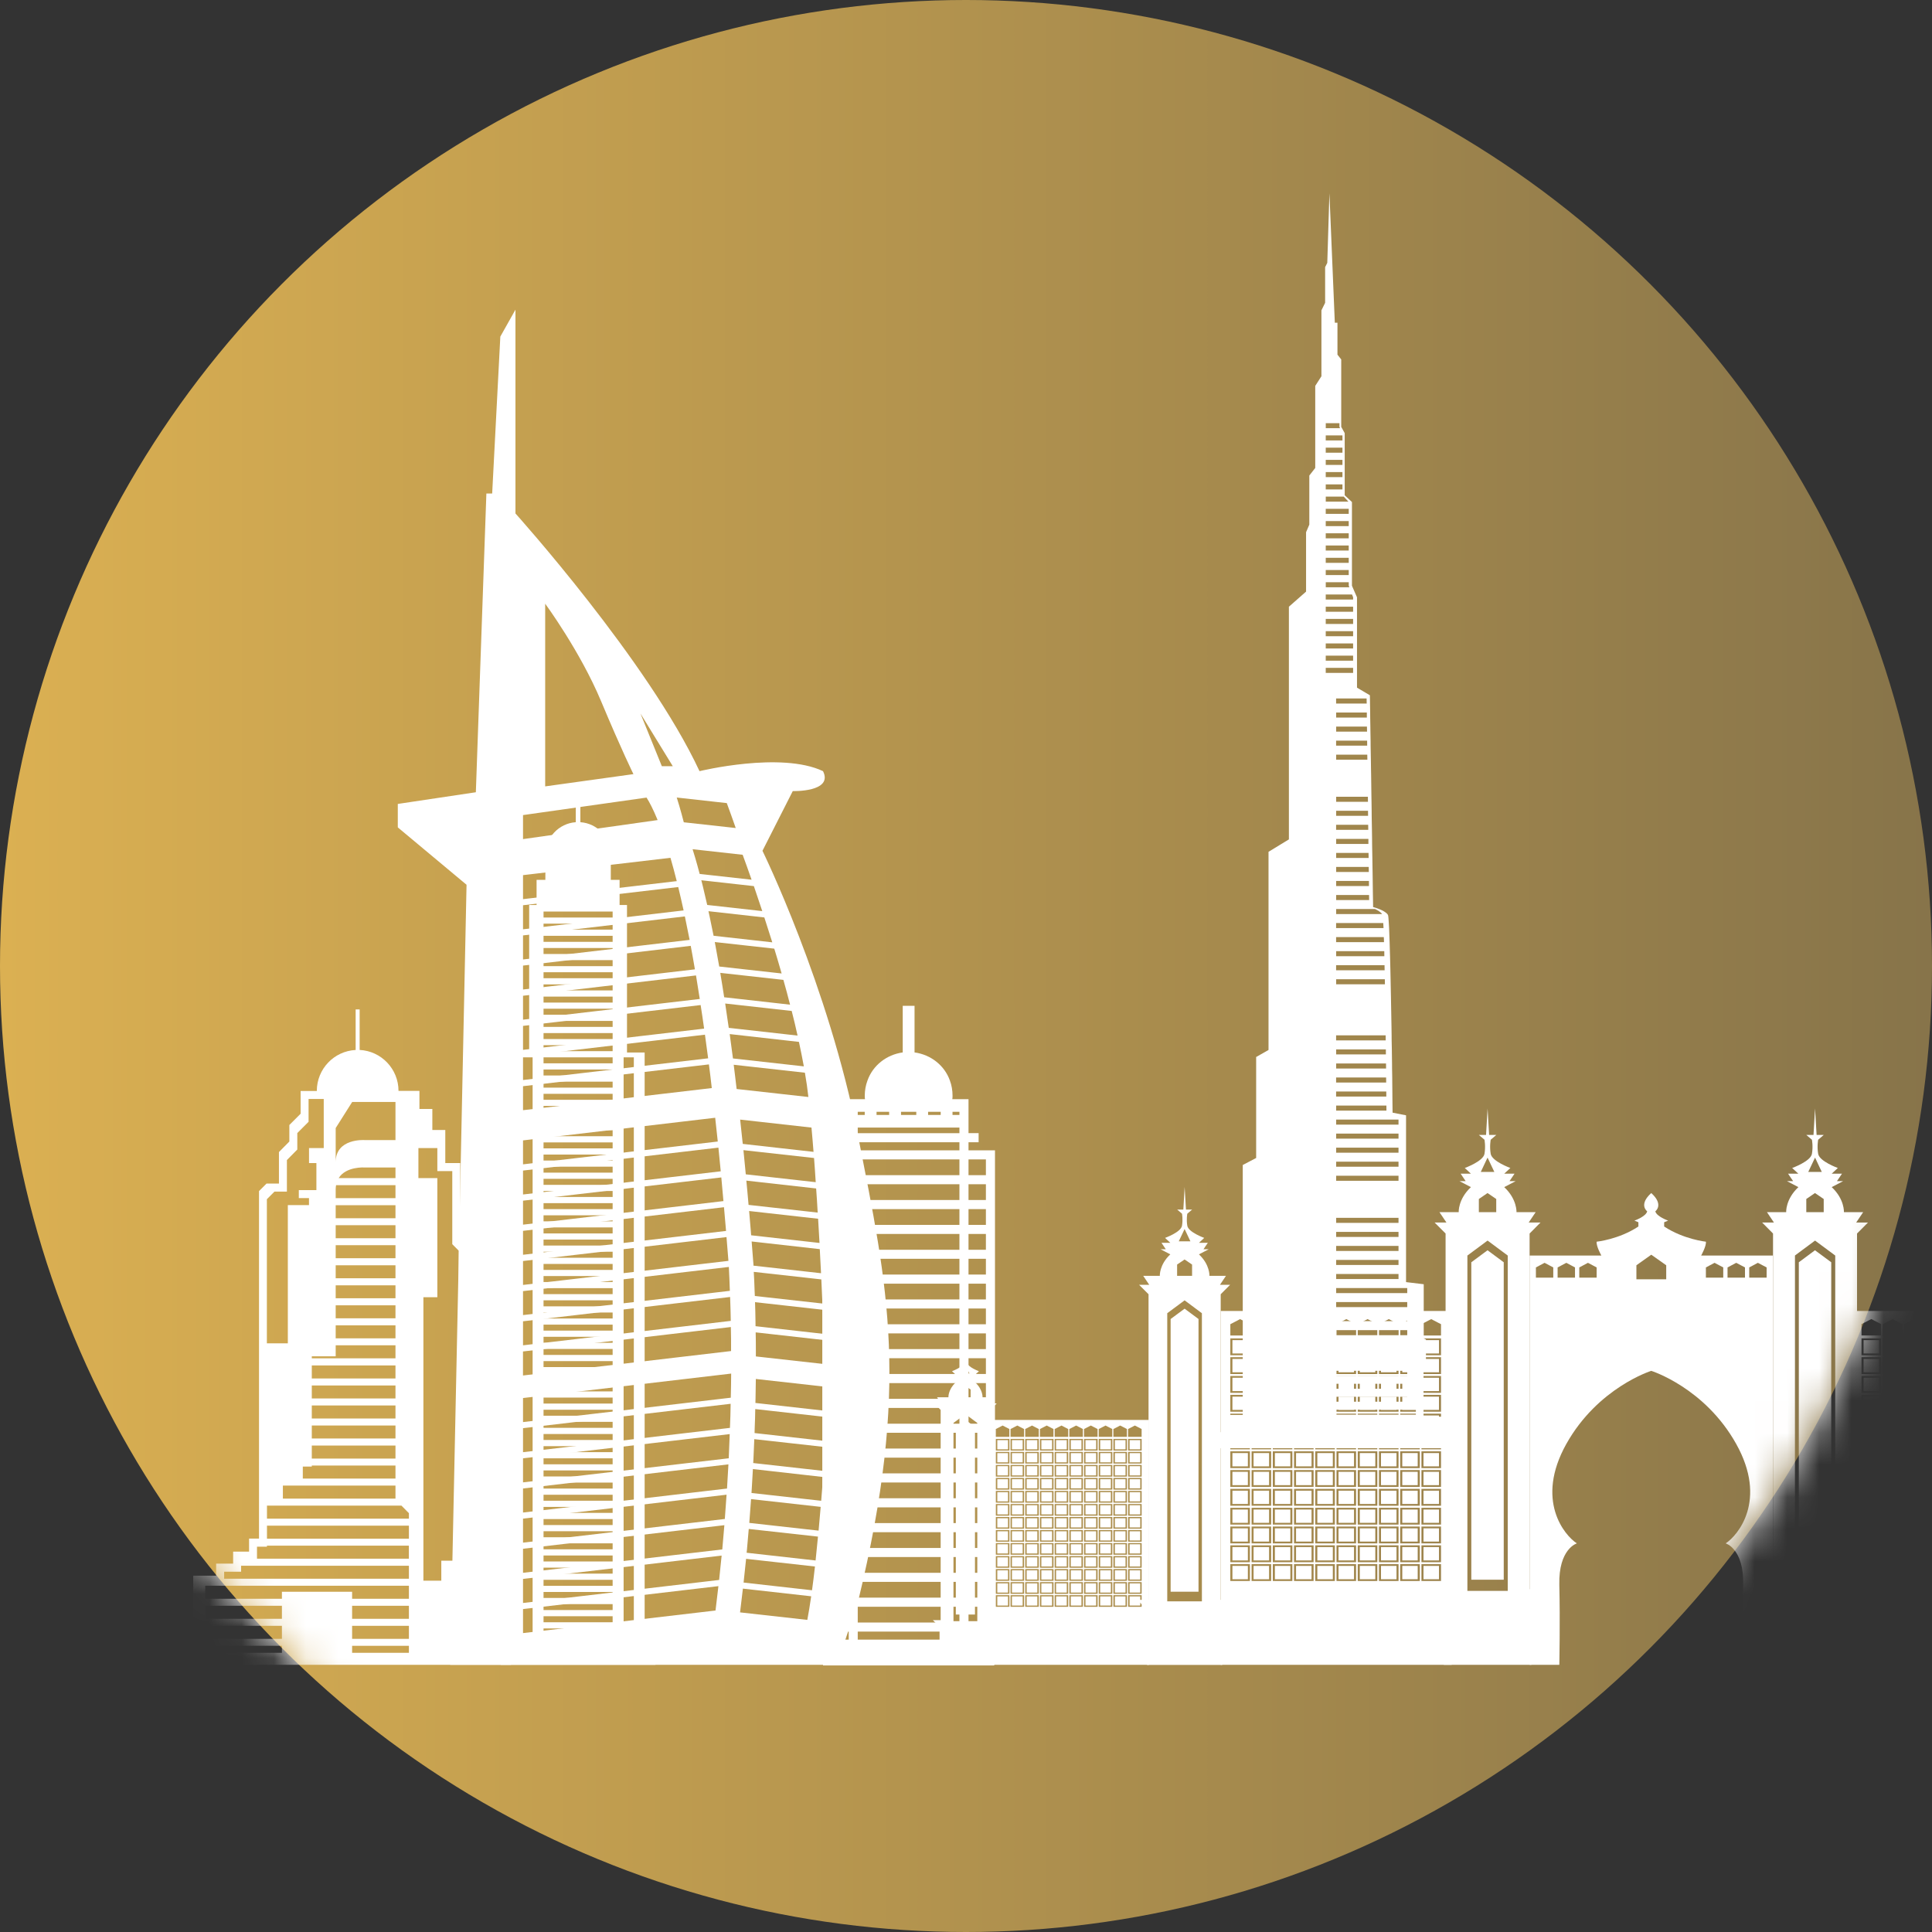 <svg width="60" height="60" viewBox="0 0 60 60" fill="none" xmlns="http://www.w3.org/2000/svg">
<rect x="0" y="0" width="60" height="60" fill="#333333" stroke="none"/>
<circle cx="30" cy="30" r="30" fill="url(#paint0_linear_5678_27)"/>
<mask id="mask0_5678_27" style="mask-type:alpha" maskUnits="userSpaceOnUse" x="0" y="0" width="60" height="60">
<circle cx="30" cy="30" r="30" fill="url(#paint1_linear_5678_27)"/>
</mask>
<g mask="url(#mask0_5678_27)">
<path d="M44.843 44.517V43.997H44.209V42.27L44.284 42.219V41.597L44.215 41.567V39.883L43.666 39.817V34.637L43.248 34.555C43.248 34.555 43.248 34.533 43.247 34.494C43.247 34.456 43.247 34.404 43.245 34.337C43.245 34.26 43.244 34.167 43.242 34.058C43.242 34.008 43.242 33.956 43.241 33.901C43.239 33.815 43.239 33.721 43.238 33.622C43.237 33.571 43.237 33.519 43.237 33.465C43.235 33.377 43.234 33.282 43.232 33.186C43.232 33.136 43.231 33.083 43.231 33.029C43.229 32.938 43.228 32.845 43.227 32.751C43.225 32.698 43.225 32.646 43.225 32.594C43.222 32.502 43.222 32.409 43.219 32.315C43.219 32.264 43.218 32.21 43.218 32.158C43.216 32.065 43.215 31.974 43.214 31.879C43.212 31.827 43.212 31.775 43.211 31.722C43.209 31.629 43.208 31.537 43.206 31.444C43.205 31.391 43.205 31.339 43.203 31.287C43.202 31.192 43.199 31.101 43.198 31.008C43.198 30.956 43.196 30.903 43.195 30.851C43.193 30.756 43.192 30.663 43.189 30.572C43.188 30.518 43.188 30.466 43.186 30.415C43.183 30.319 43.182 30.228 43.18 30.136C43.179 30.083 43.177 30.03 43.176 29.98C43.173 29.884 43.17 29.791 43.169 29.701C43.167 29.647 43.166 29.595 43.164 29.544C43.161 29.446 43.157 29.352 43.156 29.265C43.153 29.21 43.151 29.157 43.15 29.108C43.147 29.005 43.143 28.91 43.14 28.829C43.137 28.771 43.134 28.719 43.131 28.672C43.123 28.524 43.114 28.434 43.105 28.417C43.101 28.409 43.095 28.402 43.091 28.393C43.04 28.328 42.939 28.276 42.845 28.237C42.738 28.193 42.643 28.17 42.643 28.17L42.64 27.958L42.637 27.801L42.633 27.522L42.631 27.365L42.627 27.086L42.624 26.929L42.62 26.651L42.617 26.494L42.612 26.215L42.611 26.058L42.607 25.779L42.604 25.622L42.599 25.343L42.598 25.186L42.594 24.908L42.591 24.751L42.587 24.472L42.585 24.315L42.581 24.036L42.578 23.879L42.574 23.6L42.571 23.444L42.566 23.165L42.565 23.008L42.56 22.729L42.558 22.572L42.553 22.293L42.552 22.136L42.547 21.858L42.545 21.701L42.543 21.592L42.143 21.356V18.549L42.105 18.463L42.007 18.239L41.986 18.19V15.59L41.974 15.58L41.806 15.423L41.761 15.381V13.451L41.676 13.298L41.653 13.258V11.163L41.536 11.014V10.023H41.454L41.286 6L41.22 8.163L41.153 8.296V9.404L41.038 9.638V11.685L40.846 11.984V14.533L40.662 14.768V16.293L40.561 16.529V18.373L40.028 18.842V26.068L39.395 26.454V32.608L39.011 32.826V35.962L38.595 36.18V43.943H38.044V44.479H37.544V44.976H45.45V44.518H44.843V44.517ZM43.703 40.001V40.158H41.496V40.001H43.703ZM41.496 43.13V42.974H43.703V43.13H41.496ZM43.703 43.377V43.532H41.496V43.377H43.703ZM41.496 42.727V42.572H43.703V42.727H41.496ZM41.496 41.465V41.308H43.703V41.465H41.496ZM41.496 41.029V40.873H43.703V41.029H41.496ZM41.496 40.594V40.437H43.703V40.594H41.496ZM43.432 35.641V35.798H41.496V35.641H43.432ZM41.496 35.362V35.205H43.432V35.362H41.496ZM43.432 36.077V36.234H41.496V36.077H43.432ZM43.432 36.514V36.671H41.496V36.514H43.432ZM43.432 37.821V37.978H41.496V37.821H43.432ZM43.432 38.257V38.414H41.496V38.257H43.432ZM43.432 38.693V38.849H41.496V38.693H43.432ZM43.432 39.128V39.285H41.496V39.128H43.432ZM43.432 39.564V39.721H41.496V39.564H43.432ZM43.432 34.77V34.926H41.496V34.77H43.432ZM43.057 34.491H41.496V34.334H43.056C43.057 34.401 43.057 34.453 43.057 34.491ZM43.053 34.055H41.494V33.898H43.052C43.053 33.953 43.053 34.006 43.053 34.055ZM43.049 33.619H41.494V33.462H43.047C43.049 33.516 43.049 33.568 43.049 33.619ZM43.046 33.184H41.496V33.027H43.044C43.044 33.079 43.046 33.133 43.046 33.184ZM43.04 32.746H41.496V32.59H43.039C43.039 32.642 43.039 32.694 43.04 32.746ZM43.034 32.311H41.494V32.154H43.033C43.033 32.206 43.034 32.26 43.034 32.311ZM43.01 30.568H41.496V30.411H43.007C43.008 30.462 43.008 30.514 43.01 30.568ZM43.001 30.132H41.494V29.975H42.998C43 30.026 43.001 30.078 43.001 30.132ZM42.992 29.696H41.496V29.539H42.99C42.991 29.59 42.991 29.642 42.992 29.696ZM42.981 29.259H41.494V29.102H42.975C42.98 29.153 42.98 29.205 42.981 29.259ZM42.967 28.823H41.494V28.666H42.958C42.962 28.714 42.964 28.767 42.967 28.823ZM42.703 28.231C42.786 28.27 42.877 28.322 42.923 28.388H41.496V28.231H42.703ZM42.52 27.952H41.496V27.795H42.517L42.52 27.952ZM42.514 27.516H41.496V27.359H42.514V27.516ZM42.51 27.08H41.496V26.924H42.507L42.51 27.08ZM42.504 26.645H41.496V26.488H42.501L42.504 26.645ZM42.497 26.209H41.496V26.052H42.497V26.209ZM42.493 25.772H41.494V25.615H42.49L42.493 25.772ZM42.487 25.336H41.496V25.179H42.485L42.487 25.336ZM42.483 24.9H41.496V24.744H42.481L42.483 24.9ZM42.465 23.593H41.496V23.436H42.462L42.465 23.593ZM42.459 23.157H41.494V23.001H42.458L42.459 23.157ZM42.455 22.722H41.496V22.565H42.452L42.455 22.722ZM42.449 22.285H41.496V22.128H42.448L42.449 22.285ZM42.441 21.692L42.444 21.849H41.494V21.692H42.441ZM43.971 43.934H41.496V43.779H43.971V43.934ZM42.022 20.741V20.898H41.172V20.741H42.022ZM42.022 20.361V20.518H41.172V20.361H42.022ZM42.022 19.983V20.139H41.172V19.983H42.022ZM42.022 19.602V19.759H41.172V19.602H42.022ZM42.022 19.221V19.378H41.172V19.221H42.022ZM42.022 18.842V18.999H41.172V18.842H42.022ZM42.022 18.549V18.619H41.172V18.462H41.988L42.022 18.549ZM41.905 18.238H41.173V18.081H41.887V18.189L41.905 18.238ZM41.886 17.702V17.859H41.172V17.702H41.886ZM41.886 17.323V17.48H41.172V17.323H41.886ZM41.886 16.941V17.098H41.172V16.941H41.886ZM41.886 16.562V16.719H41.172V16.562H41.886ZM41.886 16.183V16.34H41.172V16.183H41.886ZM41.886 15.801V15.958H41.172V15.801H41.886ZM41.876 15.579H41.173V15.422H41.731L41.876 15.579ZM41.691 15.043V15.2H41.172V15.043H41.691ZM41.691 14.661V14.818H41.172V14.661H41.691ZM41.691 14.282V14.439H41.172V14.282H41.691ZM41.691 13.903V14.059H41.172V13.903H41.691ZM41.691 13.522V13.679H41.172V13.522H41.691ZM41.617 13.298H41.173V13.142H41.598V13.258L41.617 13.298Z" fill="white"/>
<path d="M15.035 49.029V48.501H14.494V38.594L14.293 38.39V36.12H13.829V35.093H13.427V34.44H13.026V33.879H12.376C12.376 33.197 11.841 32.64 11.169 32.607V31.349H11.045V32.608C10.373 32.642 9.839 33.197 9.839 33.881H9.336V34.588L8.986 34.938V35.451L8.663 35.778V36.757H8.277L8.044 36.99V47.783H7.735V48.187H7.24V48.56H6.712V48.934H6V51.702H15.87V49.026H15.035V49.029ZM10.425 35.032L10.459 34.979L10.937 34.223H12.282V35.406H11.322C11.322 35.406 10.425 35.343 10.425 36.09V35.032ZM12.282 36.257V36.587H10.518C10.745 36.218 11.322 36.257 11.322 36.257H12.282ZM10.425 36.942C10.425 36.893 10.43 36.848 10.437 36.806H12.282V37.21H10.425V36.942ZM10.425 37.428H12.282V37.833H10.425V37.428ZM10.425 38.049H12.282V38.454H10.425V38.049ZM10.425 38.671H12.282V39.075H10.425V38.671ZM10.425 39.294H12.282V39.698H10.425V39.294ZM10.425 39.916H12.282V40.319H10.425V39.916ZM10.425 40.537H12.282V40.941H10.425V40.537ZM10.425 41.16H12.282V41.564H10.425V41.16ZM10.425 42.123V41.78H12.282V42.184H9.683V42.122H10.425V42.123ZM9.404 45.918V45.545H9.683V45.514H12.282V45.918H9.404ZM12.282 46.136V46.54H8.785V46.136H12.282ZM9.683 45.297V44.893H12.282V45.297H9.683ZM9.683 44.674V44.27H12.282V44.674H9.683ZM9.683 44.052V43.648H12.282V44.052H9.683ZM9.683 43.43V43.027H12.282V43.43H9.683ZM9.683 42.809V42.405H12.282V42.809H9.683ZM8.291 37.24L8.524 37.006H8.91V36.027L9.233 35.7V35.188L9.583 34.838V34.13H10.054V35.654H9.597V36.12H9.826V36.96H9.28V37.208H9.596V37.426H8.939V41.718H8.288V37.24H8.291ZM8.755 51.33H6.373V51.112H8.755V51.33ZM8.755 50.896H6.373V50.492H8.755V50.896ZM8.755 50.273H6.373V49.869H8.755V50.273ZM12.699 51.33H10.935V51.112H12.699V51.33ZM12.699 50.896H10.935V50.492H12.699V50.896ZM12.699 50.273H10.935V49.869H12.699V50.273ZM12.699 49.651H10.935V49.433H8.755V49.651H6.373V49.247H12.699V49.651ZM12.699 49.029H6.961V48.812H7.487V48.626H12.699V49.029ZM12.699 48.406H7.981V48.033H8.29V48.002H12.698V48.406H12.699ZM12.699 47.785H8.291V47.381H12.699V47.785ZM12.699 47.163H8.291V46.759H12.468L12.699 46.993V47.163ZM14.247 48.469H13.705V49.09H13.149V40.287H13.582V36.587H12.994V35.654H13.582V36.369H14.046V38.639L14.247 38.842V48.469Z" fill="white"/>
<path d="M20.355 50.904V51.703H15.551V50.904H15.886V32.687H16.434V28.106H16.664V27.324H16.937V26.552C16.937 26.011 17.354 25.571 17.881 25.534V24.571H18.024V25.534C18.552 25.57 18.969 26.011 18.969 26.552V27.324H19.242V28.106H19.472V32.687H20.02V50.904H20.355ZM19.026 50.572H16.88V50.758H19.026V50.572ZM19.026 50.194H16.88V50.38H19.026V50.194ZM19.026 49.817H16.88V50.002H19.026V49.817ZM19.026 49.44H16.88V49.626H19.026V49.44ZM19.026 49.063H16.88V49.249H19.026V49.063ZM19.026 48.685H16.88V48.871H19.026V48.685ZM19.026 48.308H16.88V48.493H19.026V48.308ZM19.026 47.93H16.88V48.116H19.026V47.93ZM19.026 47.554H16.88V47.74H19.026V47.554ZM19.026 47.176H16.88V47.362H19.026V47.176ZM19.026 46.798H16.88V46.984H19.026V46.798ZM19.026 46.421H16.88V46.607H19.026V46.421ZM19.026 46.043H16.88V46.229H19.026V46.043ZM19.026 45.666H16.88V45.853H19.026V45.666ZM19.026 45.289H16.88V45.475H19.026V45.289ZM19.026 44.912H16.88V45.098H19.026V44.912ZM19.026 44.534H16.88V44.72H19.026V44.534ZM19.026 44.157H16.88V44.342H19.026V44.157ZM19.026 43.78H16.88V43.966H19.026V43.78ZM19.026 43.403H16.88V43.589H19.026V43.403ZM19.026 43.025H16.88V43.211H19.026V43.025ZM19.026 42.648H16.88V42.833H19.026V42.648ZM19.026 42.27H16.88V42.456H19.026V42.27ZM19.026 41.892H16.88V42.078H19.026V41.892ZM19.026 41.516H16.88V41.702H19.026V41.516ZM19.026 41.138H16.88V41.324H19.026V41.138ZM19.026 40.761H16.88V40.947H19.026V40.761ZM19.026 40.383H16.88V40.569H19.026V40.383ZM19.026 40.005H16.88V40.191H19.026V40.005ZM19.026 39.629H16.88V39.815H19.026V39.629ZM19.026 39.252H16.88V39.438H19.026V39.252ZM19.026 38.874H16.88V39.06H19.026V38.874ZM19.026 38.496H16.88V38.682H19.026V38.496ZM19.026 38.119H16.88V38.305H19.026V38.119ZM19.026 37.743H16.88V37.929H19.026V37.743ZM19.026 37.365H16.88V37.551H19.026V37.365ZM19.026 36.987H16.88V37.173H19.026V36.987ZM19.026 36.61H16.88V36.796H19.026V36.61ZM19.026 36.232H16.88V36.418H19.026V36.232ZM19.026 35.856H16.88V36.042H19.026V35.856ZM19.026 35.478H16.88V35.664H19.026V35.478ZM19.026 35.101H16.88V35.287H19.026V35.101ZM19.026 34.723H16.88V34.909H19.026V34.723ZM19.026 34.345H16.88V34.531H19.026V34.345ZM19.026 33.969H16.88V34.155H19.026V33.969ZM19.026 33.592H16.88V33.778H19.026V33.592ZM19.026 33.214H16.88V33.4H19.026V33.214ZM19.026 32.836H16.88V33.022H19.026V32.836ZM19.026 32.459H16.88V32.645H19.026V32.459ZM19.026 32.083H16.88V32.269H19.026V32.083ZM19.026 31.705H16.88V31.891H19.026V31.705ZM19.026 31.327H16.88V31.513H19.026V31.327ZM19.026 30.95H16.88V31.136H19.026V30.95ZM19.026 30.572H16.88V30.758H19.026V30.572ZM19.026 30.194H16.88V30.38H19.026V30.194ZM19.026 29.818H16.88V30.004H19.026V29.818ZM19.026 29.441H16.88V29.627H19.026V29.441ZM19.026 29.063H16.88V29.249H19.026V29.063ZM19.026 28.685H16.88V28.871H19.026V28.685ZM19.026 28.308H16.88V28.494H19.026V28.308ZM16.541 32.836H16.223V50.758H16.541V32.836ZM19.684 32.836H19.367V50.758H19.684V32.836Z" fill="white"/>
<path d="M30.618 35.724H30.078V35.474H30.392V35.191H30.078V34.138V34.136H29.582H29.575C29.582 34.101 29.582 34.059 29.582 34.025C29.582 33.865 29.555 33.705 29.5 33.558C29.334 33.088 28.909 32.754 28.402 32.684V31.237H28.035V32.684C27.529 32.755 27.106 33.088 26.94 33.558C26.885 33.705 26.856 33.865 26.856 34.025C26.856 34.059 26.856 34.101 26.863 34.136H26.856H26.359V34.138V34.528V34.626V35.017V35.191H26.046V35.474H26.359V35.724H25.819H25.537V36.007V36.496V36.78V37.269V37.552V38.042V38.325V38.815V39.098V39.587V39.87V40.36V40.643V41.133V41.416V41.905V42.188V42.678V42.961V43.451V43.734V44.223V44.507V44.996V45.279V45.769V46.052V46.541V46.825V47.314V47.597V48.087V48.37V48.859V49.143V49.632V49.915V50.405V50.688V50.939H25.559V51.721H30.878V50.939H30.9V50.688V50.405V49.915V49.632V49.143V48.859V48.37V48.087V47.597V47.314V46.825V46.541V46.052V45.769V45.279V44.996V44.507V44.223V43.734V43.451V42.961V42.678V42.188V41.905V41.416V41.133V40.643V40.36V39.87V39.587V39.098V38.815V38.325V38.042V37.552V37.269V36.78V36.496V36.007V35.724H30.618ZM29.796 34.528V34.626H29.581V34.528H29.796ZM27.222 34.528H27.613V34.626H27.222V34.528ZM27.982 34.528H28.456V34.626H27.982V34.528ZM28.823 34.528H29.214V34.626H28.823V34.528ZM26.638 34.528H26.855V34.626H26.638V34.528ZM26.638 35.018H29.796V35.192H26.638V35.018ZM26.638 35.474H29.796V35.724H26.638V35.474ZM26.638 50.389V49.899H29.796V50.389H26.638ZM29.796 50.671V50.92H26.638V50.671H29.796ZM26.638 49.616V49.127H29.796V49.616H26.638ZM26.638 48.845V48.355H29.796V48.845H26.638ZM26.638 48.074V47.584H29.796V48.074H26.638ZM26.638 47.301V46.812H29.796V47.301H26.638ZM26.638 46.53V46.04H29.796V46.53H26.638ZM26.638 45.757V45.268H29.796V45.757H26.638ZM26.638 44.986V44.496H29.796V44.986H26.638ZM26.638 44.215V43.725H29.796V44.215H26.638ZM26.638 43.442V42.953H29.796V43.442H26.638ZM26.638 42.671V42.181H29.796V42.671H26.638ZM26.638 41.898V41.409H29.796V41.898H26.638ZM26.638 41.127V40.637H29.796V41.127H26.638ZM26.638 40.355V39.866H29.796V40.355H26.638ZM26.638 39.583V39.093H29.796V39.583H26.638ZM26.638 38.812V38.322H29.796V38.812H26.638ZM26.638 38.04V37.551H29.796V38.04H26.638ZM26.638 37.268V36.778H29.796V37.268H26.638ZM26.638 36.496V36.007H29.796V36.496H26.638ZM25.816 36.007H26.356V36.496H25.816V36.007ZM25.816 36.778H26.356V37.268H25.816V36.778ZM25.816 37.551H26.356V38.04H25.816V37.551ZM25.816 38.322H26.356V38.812H25.816V38.322ZM25.816 39.095H26.356V39.584H25.816V39.095ZM25.816 39.866H26.356V40.355H25.816V39.866ZM25.816 40.637H26.356V41.127H25.816V40.637ZM25.816 41.41H26.356V41.9H25.816V41.41ZM25.816 42.181H26.356V42.671H25.816V42.181ZM25.816 42.953H26.356V43.442H25.816V42.953ZM25.816 43.725H26.356V44.215H25.816V43.725ZM25.816 44.496H26.356V44.986H25.816V44.496ZM25.816 45.269H26.356V45.759H25.816V45.269ZM25.816 46.04H26.356V46.53H25.816V46.04ZM25.816 46.813H26.356V47.303H25.816V46.813ZM25.816 47.584H26.356V48.074H25.816V47.584ZM25.816 48.355H26.356V48.845H25.816V48.355ZM25.816 49.128H26.356V49.618H25.816V49.128ZM25.816 49.899H26.356V50.389H25.816V49.899ZM26.358 50.671V50.92H25.817V50.671H26.358ZM30.618 50.922H30.078V50.672H30.618V50.922ZM30.618 50.389H30.078V49.899H30.618V50.389ZM30.618 49.616H30.078V49.127H30.618V49.616ZM30.618 48.845H30.078V48.355H30.618V48.845ZM30.618 48.074H30.078V47.584H30.618V48.074ZM30.618 47.301H30.078V46.812H30.618V47.301ZM30.618 46.53H30.078V46.04H30.618V46.53ZM30.618 45.757H30.078V45.268H30.618V45.757ZM30.618 44.986H30.078V44.496H30.618V44.986ZM30.618 44.215H30.078V43.725H30.618V44.215ZM30.618 43.442H30.078V42.953H30.618V43.442ZM30.618 42.671H30.078V42.181H30.618V42.671ZM30.618 41.898H30.078V41.409H30.618V41.898ZM30.618 41.127H30.078V40.637H30.618V41.127ZM30.618 40.355H30.078V39.866H30.618V40.355ZM30.618 39.583H30.078V39.093H30.618V39.583ZM30.618 38.812H30.078V38.322H30.618V38.812ZM30.618 38.04H30.078V37.551H30.618V38.04ZM30.618 37.268H30.078V36.778H30.618V37.268ZM30.618 36.496H30.078V36.007H30.618V36.496Z" fill="white"/>
<path d="M52.831 38.992C52.831 38.992 52.997 38.695 52.978 38.562C52.978 38.562 52.285 38.489 51.682 38.09V37.958L51.805 37.907C51.805 37.907 51.449 37.783 51.407 37.619C51.407 37.619 51.685 37.417 51.281 37.051C50.876 37.417 51.155 37.619 51.155 37.619C51.115 37.783 50.759 37.907 50.759 37.907L50.882 37.958V38.09C50.28 38.491 49.586 38.562 49.586 38.562C49.565 38.695 49.732 38.992 49.732 38.992H47.503V51.703H48.426C48.426 51.703 48.454 50.337 48.426 49.217C48.4 48.096 48.971 47.931 48.971 47.931C48.589 47.686 47.666 46.592 48.644 44.842C49.624 43.092 51.281 42.573 51.281 42.573C51.281 42.573 52.941 43.092 53.919 44.842C54.897 46.592 53.972 47.684 53.593 47.931C53.593 47.931 54.163 48.096 54.136 49.217C54.11 50.337 54.136 51.703 54.136 51.703H55.06V38.992H52.831ZM48.24 39.679H47.699V39.361L47.968 39.218L48.238 39.361V39.679H48.24ZM48.913 39.679H48.373V39.361L48.644 39.218L48.913 39.361V39.679ZM49.586 39.679H49.046V39.361L49.315 39.218L49.585 39.361V39.679H49.586ZM51.745 39.73H50.82V39.294L51.282 38.966L51.746 39.294V39.73H51.745ZM53.519 39.679H52.978V39.361L53.247 39.218L53.517 39.361V39.679H53.519ZM54.192 39.679H53.65V39.361L53.92 39.218L54.192 39.361V39.679ZM54.864 39.679H54.324V39.361L54.592 39.218L54.864 39.361V39.679Z" fill="white"/>
<path d="M45.082 51.703H37.91V40.714H45.082V51.703ZM38.817 41.124L38.512 40.966L38.209 41.124V41.475H38.817V41.124ZM38.817 41.565H38.209V42.088H38.817V41.565ZM38.754 42.033H38.274V41.619H38.754V42.033ZM38.817 42.149H38.209V42.672H38.817V42.149ZM38.754 42.617H38.274V42.203H38.754V42.617ZM38.817 42.733H38.209V43.256H38.817V42.733ZM38.754 43.202H38.274V42.788H38.754V43.202ZM38.817 43.319H38.209V43.841H38.817V43.319ZM38.754 43.786H38.274V43.374H38.754V43.786ZM38.817 43.902H38.209V44.425H38.817V43.902ZM38.754 44.37H38.274V43.958H38.754V44.37ZM38.817 44.486H38.209V45.009H38.817V44.486ZM38.754 44.954H38.274V44.541H38.754V44.954ZM38.817 45.072H38.209V45.594H38.817V45.072ZM38.754 45.539H38.274V45.127H38.754V45.539ZM38.817 45.655H38.209V46.178H38.817V45.655ZM38.754 46.123H38.274V45.709H38.754V46.123ZM38.817 46.239H38.209V46.762H38.817V46.239ZM38.754 46.707H38.274V46.294H38.754V46.707ZM38.817 46.825H38.209V47.347H38.817V46.825ZM38.754 47.292H38.274V46.88H38.754V47.292ZM38.817 47.408H38.209V47.931H38.817V47.408ZM38.754 47.876H38.274V47.464H38.754V47.876ZM38.817 47.992H38.209V48.515H38.817V47.992ZM38.754 48.46H38.274V48.046H38.754V48.46ZM38.817 48.576H38.209V49.099H38.817V48.576ZM38.754 49.045H38.274V48.631H38.754V49.045ZM39.477 41.124L39.174 40.966L38.871 41.124V41.475H39.479V41.124H39.477ZM39.477 41.565H38.869V42.088H39.477V41.565ZM39.412 42.033H38.931V41.619H39.412V42.033ZM39.477 42.149H38.869V42.672H39.477V42.149ZM39.412 42.617H38.931V42.203H39.412V42.617ZM39.477 42.733H38.869V43.256H39.477V42.733ZM39.412 43.202H38.931V42.788H39.412V43.202ZM39.477 43.319H38.869V43.841H39.477V43.319ZM39.412 43.786H38.931V43.374H39.412V43.786ZM39.477 43.902H38.869V44.425H39.477V43.902ZM39.412 44.37H38.931V43.958H39.412V44.37ZM39.477 44.486H38.869V45.009H39.477V44.486ZM39.412 44.954H38.931V44.541H39.412V44.954ZM39.477 45.072H38.869V45.594H39.477V45.072ZM39.412 45.539H38.931V45.127H39.412V45.539ZM39.477 45.655H38.869V46.178H39.477V45.655ZM39.412 46.123H38.931V45.709H39.412V46.123ZM39.477 46.239H38.869V46.762H39.477V46.239ZM39.412 46.707H38.931V46.294H39.412V46.707ZM39.477 46.825H38.869V47.347H39.477V46.825ZM39.412 47.292H38.931V46.88H39.412V47.292ZM39.477 47.408H38.869V47.931H39.477V47.408ZM39.412 47.876H38.931V47.464H39.412V47.876ZM39.477 47.992H38.869V48.515H39.477V47.992ZM39.412 48.46H38.931V48.046H39.412V48.46ZM39.477 48.576H38.869V49.099H39.477V48.576ZM39.412 49.045H38.931V48.631H39.412V49.045ZM40.136 41.124L39.831 40.966L39.528 41.124V41.475H40.136V41.124ZM40.136 41.565H39.528V42.088H40.136V41.565ZM40.073 42.033H39.593V41.619H40.073V42.033ZM40.136 42.149H39.528V42.672H40.136V42.149ZM40.073 42.617H39.593V42.203H40.073V42.617ZM40.136 42.733H39.528V43.256H40.136V42.733ZM40.073 43.202H39.593V42.788H40.073V43.202ZM40.136 43.319H39.528V43.841H40.136V43.319ZM40.073 43.786H39.593V43.374H40.073V43.786ZM40.136 43.902H39.528V44.425H40.136V43.902ZM40.073 44.37H39.593V43.958H40.073V44.37ZM40.136 44.486H39.528V45.009H40.136V44.486ZM40.073 44.954H39.593V44.541H40.073V44.954ZM40.136 45.072H39.528V45.594H40.136V45.072ZM40.073 45.539H39.593V45.127H40.073V45.539ZM40.136 45.655H39.528V46.178H40.136V45.655ZM40.073 46.123H39.593V45.709H40.073V46.123ZM40.136 46.239H39.528V46.762H40.136V46.239ZM40.073 46.707H39.593V46.294H40.073V46.707ZM40.136 46.825H39.528V47.347H40.136V46.825ZM40.073 47.292H39.593V46.88H40.073V47.292ZM40.136 47.408H39.528V47.931H40.136V47.408ZM40.073 47.876H39.593V47.464H40.073V47.876ZM40.136 47.992H39.528V48.515H40.136V47.992ZM40.073 48.46H39.593V48.046H40.073V48.46ZM40.136 48.576H39.528V49.099H40.136V48.576ZM40.073 49.045H39.593V48.631H40.073V49.045ZM40.795 41.124L40.49 40.966L40.187 41.124V41.475H40.795V41.124ZM40.795 41.565H40.187V42.088H40.795V41.565ZM40.731 42.033H40.25V41.619H40.731V42.033ZM40.795 42.149H40.187V42.672H40.795V42.149ZM40.731 42.617H40.25V42.203H40.731V42.617ZM40.795 42.733H40.187V43.256H40.795V42.733ZM40.731 43.202H40.25V42.788H40.731V43.202ZM40.795 43.319H40.187V43.841H40.795V43.319ZM40.731 43.786H40.25V43.374H40.731V43.786ZM40.795 43.902H40.187V44.425H40.795V43.902ZM40.731 44.37H40.25V43.958H40.731V44.37ZM40.795 44.486H40.187V45.009H40.795V44.486ZM40.731 44.954H40.25V44.541H40.731V44.954ZM40.795 45.072H40.187V45.594H40.795V45.072ZM40.731 45.539H40.25V45.127H40.731V45.539ZM40.795 45.655H40.187V46.178H40.795V45.655ZM40.731 46.123H40.25V45.709H40.731V46.123ZM40.795 46.239H40.187V46.762H40.795V46.239ZM40.731 46.707H40.25V46.294H40.731V46.707ZM40.795 46.825H40.187V47.347H40.795V46.825ZM40.731 47.292H40.25V46.88H40.731V47.292ZM40.795 47.408H40.187V47.931H40.795V47.408ZM40.731 47.876H40.25V47.464H40.731V47.876ZM40.795 47.992H40.187V48.515H40.795V47.992ZM40.731 48.46H40.25V48.046H40.731V48.46ZM40.795 48.576H40.187V49.099H40.795V48.576ZM40.731 49.045H40.25V48.631H40.731V49.045ZM41.455 41.124L41.152 40.966L40.849 41.124V41.475H41.457V41.124H41.455ZM41.455 41.565H40.847V42.088H41.455V41.565ZM41.392 42.033H40.911V41.619H41.392V42.033ZM41.455 42.149H40.847V42.672H41.455V42.149ZM41.392 42.617H40.911V42.203H41.392V42.617ZM41.455 42.733H40.847V43.256H41.455V42.733ZM41.392 43.202H40.911V42.788H41.392V43.202ZM41.455 43.319H40.847V43.841H41.455V43.319ZM41.392 43.786H40.911V43.374H41.392V43.786ZM41.455 43.902H40.847V44.425H41.455V43.902ZM41.392 44.37H40.911V43.958H41.392V44.37ZM41.455 44.486H40.847V45.009H41.455V44.486ZM41.392 44.954H40.911V44.541H41.392V44.954ZM41.455 45.072H40.847V45.594H41.455V45.072ZM41.392 45.539H40.911V45.127H41.392V45.539ZM41.455 45.655H40.847V46.178H41.455V45.655ZM41.392 46.123H40.911V45.709H41.392V46.123ZM41.455 46.239H40.847V46.762H41.455V46.239ZM41.392 46.707H40.911V46.294H41.392V46.707ZM41.455 46.825H40.847V47.347H41.455V46.825ZM41.392 47.292H40.911V46.88H41.392V47.292ZM41.455 47.408H40.847V47.931H41.455V47.408ZM41.392 47.876H40.911V47.464H41.392V47.876ZM41.455 47.992H40.847V48.515H41.455V47.992ZM41.392 48.46H40.911V48.046H41.392V48.46ZM41.455 48.576H40.847V49.099H41.455V48.576ZM41.392 49.045H40.911V48.631H41.392V49.045ZM42.114 41.124L41.811 40.966L41.507 41.124V41.475H42.115V41.124H42.114ZM42.114 41.565H41.506V42.088H42.114V41.565ZM42.05 42.033H41.569V41.619H42.05V42.033ZM42.114 42.149H41.506V42.672H42.114V42.149ZM42.05 42.617H41.569V42.203H42.05V42.617ZM42.114 42.733H41.506V43.256H42.114V42.733ZM42.05 43.202H41.569V42.788H42.05V43.202ZM42.114 43.319H41.506V43.841H42.114V43.319ZM42.05 43.786H41.569V43.374H42.05V43.786ZM42.114 43.902H41.506V44.425H42.114V43.902ZM42.05 44.37H41.569V43.958H42.05V44.37ZM42.114 44.486H41.506V45.009H42.114V44.486ZM42.05 44.954H41.569V44.541H42.05V44.954ZM42.114 45.072H41.506V45.594H42.114V45.072ZM42.05 45.539H41.569V45.127H42.05V45.539ZM42.114 45.655H41.506V46.178H42.114V45.655ZM42.05 46.123H41.569V45.709H42.05V46.123ZM42.114 46.239H41.506V46.762H42.114V46.239ZM42.05 46.707H41.569V46.294H42.05V46.707ZM42.114 46.825H41.506V47.347H42.114V46.825ZM42.05 47.292H41.569V46.88H42.05V47.292ZM42.114 47.408H41.506V47.931H42.114V47.408ZM42.05 47.876H41.569V47.464H42.05V47.876ZM42.114 47.992H41.506V48.515H42.114V47.992ZM42.05 48.46H41.569V48.046H42.05V48.46ZM42.114 48.576H41.506V49.099H42.114V48.576ZM42.05 49.045H41.569V48.631H42.05V49.045ZM42.774 41.124L42.471 40.966L42.166 41.124V41.475H42.774V41.124ZM42.774 41.565H42.166V42.088H42.774V41.565ZM42.711 42.033H42.23V41.619H42.711V42.033ZM42.774 42.149H42.166V42.672H42.774V42.149ZM42.711 42.617H42.23V42.203H42.711V42.617ZM42.774 42.733H42.166V43.256H42.774V42.733ZM42.711 43.202H42.23V42.788H42.711V43.202ZM42.774 43.319H42.166V43.841H42.774V43.319ZM42.711 43.786H42.23V43.374H42.711V43.786ZM42.774 43.902H42.166V44.425H42.774V43.902ZM42.711 44.37H42.23V43.958H42.711V44.37ZM42.774 44.486H42.166V45.009H42.774V44.486ZM42.711 44.954H42.23V44.541H42.711V44.954ZM42.774 45.072H42.166V45.594H42.774V45.072ZM42.711 45.539H42.23V45.127H42.711V45.539ZM42.774 45.655H42.166V46.178H42.774V45.655ZM42.711 46.123H42.23V45.709H42.711V46.123ZM42.774 46.239H42.166V46.762H42.774V46.239ZM42.711 46.707H42.23V46.294H42.711V46.707ZM42.774 46.825H42.166V47.347H42.774V46.825ZM42.711 47.292H42.23V46.88H42.711V47.292ZM42.774 47.408H42.166V47.931H42.774V47.408ZM42.711 47.876H42.23V47.464H42.711V47.876ZM42.774 47.992H42.166V48.515H42.774V47.992ZM42.711 48.46H42.23V48.046H42.711V48.46ZM42.774 48.576H42.166V49.099H42.774V48.576ZM42.711 49.045H42.23V48.631H42.711V49.045ZM43.433 41.124L43.13 40.966L42.826 41.124V41.475H43.435V41.124H43.433ZM43.433 41.565H42.825V42.088H43.433V41.565ZM43.37 42.033H42.888V41.619H43.37V42.033ZM43.433 42.149H42.825V42.672H43.433V42.149ZM43.37 42.617H42.888V42.203H43.37V42.617ZM43.433 42.733H42.825V43.256H43.433V42.733ZM43.37 43.202H42.888V42.788H43.37V43.202ZM43.433 43.319H42.825V43.841H43.433V43.319ZM43.37 43.786H42.888V43.374H43.37V43.786ZM43.433 43.902H42.825V44.425H43.433V43.902ZM43.37 44.37H42.888V43.958H43.37V44.37ZM43.433 44.486H42.825V45.009H43.433V44.486ZM43.37 44.954H42.888V44.541H43.37V44.954ZM43.433 45.072H42.825V45.594H43.433V45.072ZM43.37 45.539H42.888V45.127H43.37V45.539ZM43.433 45.655H42.825V46.178H43.433V45.655ZM43.37 46.123H42.888V45.709H43.37V46.123ZM43.433 46.239H42.825V46.762H43.433V46.239ZM43.37 46.707H42.888V46.294H43.37V46.707ZM43.433 46.825H42.825V47.347H43.433V46.825ZM43.37 47.292H42.888V46.88H43.37V47.292ZM43.433 47.408H42.825V47.931H43.433V47.408ZM43.37 47.876H42.888V47.464H43.37V47.876ZM43.433 47.992H42.825V48.515H43.433V47.992ZM43.37 48.46H42.888V48.046H43.37V48.46ZM43.433 48.576H42.825V49.099H43.433V48.576ZM43.37 49.045H42.888V48.631H43.37V49.045ZM44.093 41.124L43.79 40.966L43.487 41.124V41.475H44.095V41.124H44.093ZM44.093 41.565H43.485V42.088H44.093V41.565ZM44.028 42.033H43.549V41.619H44.028V42.033ZM44.093 42.149H43.485V42.672H44.093V42.149ZM44.028 42.617H43.549V42.203H44.028V42.617ZM44.093 42.733H43.485V43.256H44.093V42.733ZM44.028 43.202H43.549V42.788H44.028V43.202ZM44.093 43.319H43.485V43.841H44.093V43.319ZM44.028 43.786H43.549V43.374H44.028V43.786ZM44.093 43.902H43.485V44.425H44.093V43.902ZM44.028 44.37H43.549V43.958H44.028V44.37ZM44.093 44.486H43.485V45.009H44.093V44.486ZM44.028 44.954H43.549V44.541H44.028V44.954ZM44.093 45.072H43.485V45.594H44.093V45.072ZM44.028 45.539H43.549V45.127H44.028V45.539ZM44.093 45.655H43.485V46.178H44.093V45.655ZM44.028 46.123H43.549V45.709H44.028V46.123ZM44.093 46.239H43.485V46.762H44.093V46.239ZM44.028 46.707H43.549V46.294H44.028V46.707ZM44.093 46.825H43.485V47.347H44.093V46.825ZM44.028 47.292H43.549V46.88H44.028V47.292ZM44.093 47.408H43.485V47.931H44.093V47.408ZM44.028 47.876H43.549V47.464H44.028V47.876ZM44.093 47.992H43.485V48.515H44.093V47.992ZM44.028 48.46H43.549V48.046H44.028V48.46ZM44.093 48.576H43.485V49.099H44.093V48.576ZM44.028 49.045H43.549V48.631H44.028V49.045ZM44.752 41.124L44.447 40.966L44.144 41.124V41.475H44.752V41.124ZM44.752 41.565H44.144V42.088H44.752V41.565ZM44.689 42.033H44.208V41.619H44.689V42.033ZM44.752 42.149H44.144V42.672H44.752V42.149ZM44.689 42.617H44.208V42.203H44.689V42.617ZM44.752 42.733H44.144V43.256H44.752V42.733ZM44.689 43.202H44.208V42.788H44.689V43.202ZM44.752 43.319H44.144V43.841H44.752V43.319ZM44.689 43.786H44.208V43.374H44.689V43.786ZM44.752 43.902H44.144V44.425H44.752V43.902ZM44.689 44.37H44.208V43.958H44.689V44.37ZM44.752 44.486H44.144V45.009H44.752V44.486ZM44.689 44.954H44.208V44.541H44.689V44.954ZM44.752 45.072H44.144V45.594H44.752V45.072ZM44.689 45.539H44.208V45.127H44.689V45.539ZM44.752 45.655H44.144V46.178H44.752V45.655ZM44.689 46.123H44.208V45.709H44.689V46.123ZM44.752 46.239H44.144V46.762H44.752V46.239ZM44.689 46.707H44.208V46.294H44.689V46.707ZM44.752 46.825H44.144V47.347H44.752V46.825ZM44.689 47.292H44.208V46.88H44.689V47.292ZM44.752 47.408H44.144V47.931H44.752V47.408ZM44.689 47.876H44.208V47.464H44.689V47.876ZM44.752 47.992H44.144V48.515H44.752V47.992ZM44.689 48.46H44.208V48.046H44.689V48.46ZM44.752 48.576H44.144V49.099H44.752V48.576ZM44.689 49.045H44.208V48.631H44.689V49.045Z" fill="white"/>
<path d="M35.684 51.703H30.719V44.097H35.684V51.703ZM31.348 44.38L31.137 44.271L30.926 44.38V44.623H31.346V44.38H31.348ZM31.348 44.687H30.927V45.048H31.348V44.687ZM31.305 45.011H30.972V44.724H31.305V45.011ZM31.348 45.09H30.927V45.452H31.348V45.09ZM31.305 45.414H30.972V45.128H31.305V45.414ZM31.348 45.496H30.927V45.857H31.348V45.496ZM31.305 45.82H30.972V45.533H31.305V45.82ZM31.348 45.899H30.927V46.261H31.348V45.899ZM31.305 46.223H30.972V45.937H31.305V46.223ZM31.348 46.303H30.927V46.665H31.348V46.303ZM31.305 46.627H30.972V46.341H31.305V46.627ZM31.348 46.708H30.927V47.07H31.348V46.708ZM31.305 47.032H30.972V46.746H31.305V47.032ZM31.348 47.112H30.927V47.474H31.348V47.112ZM31.305 47.436H30.972V47.15H31.305V47.436ZM31.348 47.517H30.927V47.879H31.348V47.517ZM31.305 47.841H30.972V47.555H31.305V47.841ZM31.348 47.921H30.927V48.283H31.348V47.921ZM31.305 48.245H30.972V47.959H31.305V48.245ZM31.348 48.326H30.927V48.688H31.348V48.326ZM31.305 48.65H30.972V48.364H31.305V48.65ZM31.348 48.73H30.927V49.092H31.348V48.73ZM31.305 49.054H30.972V48.768H31.305V49.054ZM31.348 49.135H30.927V49.497H31.348V49.135ZM31.305 49.459H30.972V49.173H31.305V49.459ZM31.348 49.539H30.927V49.901H31.348V49.539ZM31.305 49.863H30.972V49.577H31.305V49.863ZM31.804 44.38L31.593 44.271L31.383 44.38V44.623H31.803V44.38H31.804ZM31.804 44.687H31.384V45.048H31.804V44.687ZM31.76 45.011H31.427V44.724H31.76V45.011ZM31.804 45.09H31.384V45.452H31.804V45.09ZM31.76 45.414H31.427V45.128H31.76V45.414ZM31.804 45.496H31.384V45.857H31.804V45.496ZM31.76 45.82H31.427V45.533H31.76V45.82ZM31.804 45.899H31.384V46.261H31.804V45.899ZM31.76 46.223H31.427V45.937H31.76V46.223ZM31.804 46.303H31.384V46.665H31.804V46.303ZM31.76 46.627H31.427V46.341H31.76V46.627ZM31.804 46.708H31.384V47.07H31.804V46.708ZM31.76 47.032H31.427V46.746H31.76V47.032ZM31.804 47.112H31.384V47.474H31.804V47.112ZM31.76 47.436H31.427V47.15H31.76V47.436ZM31.804 47.517H31.384V47.879H31.804V47.517ZM31.76 47.841H31.427V47.555H31.76V47.841ZM31.804 47.921H31.384V48.283H31.804V47.921ZM31.76 48.245H31.427V47.959H31.76V48.245ZM31.804 48.326H31.384V48.688H31.804V48.326ZM31.76 48.65H31.427V48.364H31.76V48.65ZM31.804 48.73H31.384V49.092H31.804V48.73ZM31.76 49.054H31.427V48.768H31.76V49.054ZM31.804 49.135H31.384V49.497H31.804V49.135ZM31.76 49.459H31.427V49.173H31.76V49.459ZM31.804 49.539H31.384V49.901H31.804V49.539ZM31.76 49.863H31.427V49.577H31.76V49.863ZM32.261 44.38L32.05 44.271L31.839 44.38V44.623H32.26V44.38H32.261ZM32.261 44.687H31.84V45.048H32.261V44.687ZM32.216 45.011H31.884V44.724H32.216V45.011ZM32.261 45.09H31.84V45.452H32.261V45.09ZM32.216 45.414H31.884V45.128H32.216V45.414ZM32.261 45.496H31.84V45.857H32.261V45.496ZM32.216 45.82H31.884V45.533H32.216V45.82ZM32.261 45.899H31.84V46.261H32.261V45.899ZM32.216 46.223H31.884V45.937H32.216V46.223ZM32.261 46.303H31.84V46.665H32.261V46.303ZM32.216 46.627H31.884V46.341H32.216V46.627ZM32.261 46.708H31.84V47.07H32.261V46.708ZM32.216 47.032H31.884V46.746H32.216V47.032ZM32.261 47.112H31.84V47.474H32.261V47.112ZM32.216 47.436H31.884V47.15H32.216V47.436ZM32.261 47.517H31.84V47.879H32.261V47.517ZM32.216 47.841H31.884V47.555H32.216V47.841ZM32.261 47.921H31.84V48.283H32.261V47.921ZM32.216 48.245H31.884V47.959H32.216V48.245ZM32.261 48.326H31.84V48.688H32.261V48.326ZM32.216 48.65H31.884V48.364H32.216V48.65ZM32.261 48.73H31.84V49.092H32.261V48.73ZM32.216 49.054H31.884V48.768H32.216V49.054ZM32.261 49.135H31.84V49.497H32.261V49.135ZM32.216 49.459H31.884V49.173H32.216V49.459ZM32.261 49.539H31.84V49.901H32.261V49.539ZM32.216 49.863H31.884V49.577H32.216V49.863ZM32.718 44.38L32.507 44.271L32.296 44.38V44.623H32.716V44.38H32.718ZM32.718 44.687H32.297V45.048H32.718V44.687ZM32.673 45.011H32.34V44.724H32.673V45.011ZM32.718 45.09H32.297V45.452H32.718V45.09ZM32.673 45.414H32.34V45.128H32.673V45.414ZM32.718 45.496H32.297V45.857H32.718V45.496ZM32.673 45.82H32.34V45.533H32.673V45.82ZM32.718 45.899H32.297V46.261H32.718V45.899ZM32.673 46.223H32.34V45.937H32.673V46.223ZM32.718 46.303H32.297V46.665H32.718V46.303ZM32.673 46.627H32.34V46.341H32.673V46.627ZM32.718 46.708H32.297V47.07H32.718V46.708ZM32.673 47.032H32.34V46.746H32.673V47.032ZM32.718 47.112H32.297V47.474H32.718V47.112ZM32.673 47.436H32.34V47.15H32.673V47.436ZM32.718 47.517H32.297V47.879H32.718V47.517ZM32.673 47.841H32.34V47.555H32.673V47.841ZM32.718 47.921H32.297V48.283H32.718V47.921ZM32.673 48.245H32.34V47.959H32.673V48.245ZM32.718 48.326H32.297V48.688H32.718V48.326ZM32.673 48.65H32.34V48.364H32.673V48.65ZM32.718 48.73H32.297V49.092H32.718V48.73ZM32.673 49.054H32.34V48.768H32.673V49.054ZM32.718 49.135H32.297V49.497H32.718V49.135ZM32.673 49.459H32.34V49.173H32.673V49.459ZM32.718 49.539H32.297V49.901H32.718V49.539ZM32.673 49.863H32.34V49.577H32.673V49.863ZM33.174 44.38L32.965 44.271L32.754 44.38V44.623H33.174V44.38ZM33.174 44.687H32.754V45.048H33.174V44.687ZM33.129 45.011H32.797V44.724H33.129V45.011ZM33.174 45.09H32.754V45.452H33.174V45.09ZM33.129 45.414H32.797V45.128H33.129V45.414ZM33.174 45.496H32.754V45.857H33.174V45.496ZM33.129 45.82H32.797V45.533H33.129V45.82ZM33.174 45.899H32.754V46.261H33.174V45.899ZM33.129 46.223H32.797V45.937H33.129V46.223ZM33.174 46.303H32.754V46.665H33.174V46.303ZM33.129 46.627H32.797V46.341H33.129V46.627ZM33.174 46.708H32.754V47.07H33.174V46.708ZM33.129 47.032H32.797V46.746H33.129V47.032ZM33.174 47.112H32.754V47.474H33.174V47.112ZM33.129 47.436H32.797V47.15H33.129V47.436ZM33.174 47.517H32.754V47.879H33.174V47.517ZM33.129 47.841H32.797V47.555H33.129V47.841ZM33.174 47.921H32.754V48.283H33.174V47.921ZM33.129 48.245H32.797V47.959H33.129V48.245ZM33.174 48.326H32.754V48.688H33.174V48.326ZM33.129 48.65H32.797V48.364H33.129V48.65ZM33.174 48.73H32.754V49.092H33.174V48.73ZM33.129 49.054H32.797V48.768H33.129V49.054ZM33.174 49.135H32.754V49.497H33.174V49.135ZM33.129 49.459H32.797V49.173H33.129V49.459ZM33.174 49.539H32.754V49.901H33.174V49.539ZM33.129 49.863H32.797V49.577H33.129V49.863ZM33.631 44.38L33.42 44.271L33.209 44.38V44.623H33.629V44.38H33.631ZM33.631 44.687H33.21V45.048H33.631V44.687ZM33.586 45.011H33.254V44.724H33.586V45.011ZM33.631 45.09H33.21V45.452H33.631V45.09ZM33.586 45.414H33.254V45.128H33.586V45.414ZM33.631 45.496H33.21V45.857H33.631V45.496ZM33.586 45.82H33.254V45.533H33.586V45.82ZM33.631 45.899H33.21V46.261H33.631V45.899ZM33.586 46.223H33.254V45.937H33.586V46.223ZM33.631 46.303H33.21V46.665H33.631V46.303ZM33.586 46.627H33.254V46.341H33.586V46.627ZM33.631 46.708H33.21V47.07H33.631V46.708ZM33.586 47.032H33.254V46.746H33.586V47.032ZM33.631 47.112H33.21V47.474H33.631V47.112ZM33.586 47.436H33.254V47.15H33.586V47.436ZM33.631 47.517H33.21V47.879H33.631V47.517ZM33.586 47.841H33.254V47.555H33.586V47.841ZM33.631 47.921H33.21V48.283H33.631V47.921ZM33.586 48.245H33.254V47.959H33.586V48.245ZM33.631 48.326H33.21V48.688H33.631V48.326ZM33.586 48.65H33.254V48.364H33.586V48.65ZM33.631 48.73H33.21V49.092H33.631V48.73ZM33.586 49.054H33.254V48.768H33.586V49.054ZM33.631 49.135H33.21V49.497H33.631V49.135ZM33.586 49.459H33.254V49.173H33.586V49.459ZM33.631 49.539H33.21V49.901H33.631V49.539ZM33.586 49.863H33.254V49.577H33.586V49.863ZM34.087 44.38L33.876 44.271L33.665 44.38V44.623H34.086V44.38H34.087ZM34.087 44.687H33.667V45.048H34.087V44.687ZM34.042 45.011H33.71V44.724H34.042V45.011ZM34.087 45.09H33.667V45.452H34.087V45.09ZM34.042 45.414H33.71V45.128H34.042V45.414ZM34.087 45.496H33.667V45.857H34.087V45.496ZM34.042 45.82H33.71V45.533H34.042V45.82ZM34.087 45.899H33.667V46.261H34.087V45.899ZM34.042 46.223H33.71V45.937H34.042V46.223ZM34.087 46.303H33.667V46.665H34.087V46.303ZM34.042 46.627H33.71V46.341H34.042V46.627ZM34.087 46.708H33.667V47.07H34.087V46.708ZM34.042 47.032H33.71V46.746H34.042V47.032ZM34.087 47.112H33.667V47.474H34.087V47.112ZM34.042 47.436H33.71V47.15H34.042V47.436ZM34.087 47.517H33.667V47.879H34.087V47.517ZM34.042 47.841H33.71V47.555H34.042V47.841ZM34.087 47.921H33.667V48.283H34.087V47.921ZM34.042 48.245H33.71V47.959H34.042V48.245ZM34.087 48.326H33.667V48.688H34.087V48.326ZM34.042 48.65H33.71V48.364H34.042V48.65ZM34.087 48.73H33.667V49.092H34.087V48.73ZM34.042 49.054H33.71V48.768H34.042V49.054ZM34.087 49.135H33.667V49.497H34.087V49.135ZM34.042 49.459H33.71V49.173H34.042V49.459ZM34.087 49.539H33.667V49.901H34.087V49.539ZM34.042 49.863H33.71V49.577H34.042V49.863ZM34.544 44.38L34.333 44.271L34.122 44.38V44.623H34.542V44.38H34.544ZM34.544 44.687H34.123V45.048H34.544V44.687ZM34.499 45.011H34.167V44.724H34.499V45.011ZM34.544 45.09H34.123V45.452H34.544V45.09ZM34.499 45.414H34.167V45.128H34.499V45.414ZM34.544 45.496H34.123V45.857H34.544V45.496ZM34.499 45.82H34.167V45.533H34.499V45.82ZM34.544 45.899H34.123V46.261H34.544V45.899ZM34.499 46.223H34.167V45.937H34.499V46.223ZM34.544 46.303H34.123V46.665H34.544V46.303ZM34.499 46.627H34.167V46.341H34.499V46.627ZM34.544 46.708H34.123V47.07H34.544V46.708ZM34.499 47.032H34.167V46.746H34.499V47.032ZM34.544 47.112H34.123V47.474H34.544V47.112ZM34.499 47.436H34.167V47.15H34.499V47.436ZM34.544 47.517H34.123V47.879H34.544V47.517ZM34.499 47.841H34.167V47.555H34.499V47.841ZM34.544 47.921H34.123V48.283H34.544V47.921ZM34.499 48.245H34.167V47.959H34.499V48.245ZM34.544 48.326H34.123V48.688H34.544V48.326ZM34.499 48.65H34.167V48.364H34.499V48.65ZM34.544 48.73H34.123V49.092H34.544V48.73ZM34.499 49.054H34.167V48.768H34.499V49.054ZM34.544 49.135H34.123V49.497H34.544V49.135ZM34.499 49.459H34.167V49.173H34.499V49.459ZM34.544 49.539H34.123V49.901H34.544V49.539ZM34.499 49.863H34.167V49.577H34.499V49.863ZM34.999 44.38L34.788 44.271L34.577 44.38V44.623H34.997V44.38H34.999ZM34.999 44.687H34.578V45.048H34.999V44.687ZM34.955 45.011H34.623V44.724H34.955V45.011ZM34.999 45.09H34.578V45.452H34.999V45.09ZM34.955 45.414H34.623V45.128H34.955V45.414ZM34.999 45.496H34.578V45.857H34.999V45.496ZM34.955 45.82H34.623V45.533H34.955V45.82ZM34.999 45.899H34.578V46.261H34.999V45.899ZM34.955 46.223H34.623V45.937H34.955V46.223ZM34.999 46.303H34.578V46.665H34.999V46.303ZM34.955 46.627H34.623V46.341H34.955V46.627ZM34.999 46.708H34.578V47.07H34.999V46.708ZM34.955 47.032H34.623V46.746H34.955V47.032ZM34.999 47.112H34.578V47.474H34.999V47.112ZM34.955 47.436H34.623V47.15H34.955V47.436ZM34.999 47.517H34.578V47.879H34.999V47.517ZM34.955 47.841H34.623V47.555H34.955V47.841ZM34.999 47.921H34.578V48.283H34.999V47.921ZM34.955 48.245H34.623V47.959H34.955V48.245ZM34.999 48.326H34.578V48.688H34.999V48.326ZM34.955 48.65H34.623V48.364H34.955V48.65ZM34.999 48.73H34.578V49.092H34.999V48.73ZM34.955 49.054H34.623V48.768H34.955V49.054ZM34.999 49.135H34.578V49.497H34.999V49.135ZM34.955 49.459H34.623V49.173H34.955V49.459ZM34.999 49.539H34.578V49.901H34.999V49.539ZM34.955 49.863H34.623V49.577H34.955V49.863ZM35.455 44.38L35.244 44.271L35.033 44.38V44.623H35.454V44.38H35.455ZM35.455 44.687H35.035V45.048H35.455V44.687ZM35.412 45.011H35.08V44.724H35.412V45.011ZM35.455 45.09H35.035V45.452H35.455V45.09ZM35.412 45.414H35.08V45.128H35.412V45.414ZM35.455 45.496H35.035V45.857H35.455V45.496ZM35.412 45.82H35.08V45.533H35.412V45.82ZM35.455 45.899H35.035V46.261H35.455V45.899ZM35.412 46.223H35.08V45.937H35.412V46.223ZM35.455 46.303H35.035V46.665H35.455V46.303ZM35.412 46.627H35.08V46.341H35.412V46.627ZM35.455 46.708H35.035V47.07H35.455V46.708ZM35.412 47.032H35.08V46.746H35.412V47.032ZM35.455 47.112H35.035V47.474H35.455V47.112ZM35.412 47.436H35.08V47.15H35.412V47.436ZM35.455 47.517H35.035V47.879H35.455V47.517ZM35.412 47.841H35.08V47.555H35.412V47.841ZM35.455 47.921H35.035V48.283H35.455V47.921ZM35.412 48.245H35.08V47.959H35.412V48.245ZM35.455 48.326H35.035V48.688H35.455V48.326ZM35.412 48.65H35.08V48.364H35.412V48.65ZM35.455 48.73H35.035V49.092H35.455V48.73ZM35.412 49.054H35.08V48.768H35.412V49.054ZM35.455 49.135H35.035V49.497H35.455V49.135ZM35.412 49.459H35.08V49.173H35.412V49.459ZM35.455 49.539H35.035V49.901H35.455V49.539ZM35.412 49.863H35.08V49.577H35.412V49.863Z" fill="white"/>
<path d="M47.503 49.353V38.308L47.842 37.966H47.475L47.692 37.644H47.096C47.096 37.644 47.117 37.242 46.715 36.867L47.069 36.682H46.879L47.035 36.45H46.715L46.906 36.273C46.906 36.273 46.336 36.068 46.295 35.834C46.255 35.602 46.295 35.395 46.295 35.395L46.47 35.246H46.246L46.198 34.425L46.151 35.246H45.927L46.102 35.395C46.102 35.395 46.142 35.6 46.102 35.834C46.061 36.067 45.49 36.273 45.49 36.273L45.681 36.45H45.362L45.518 36.682H45.327L45.681 36.867C45.279 37.243 45.301 37.644 45.301 37.644H44.703L44.92 37.966H44.553L44.894 38.308V49.353H44.486L44.839 49.708V51.703H47.559V49.708L47.913 49.353H47.503ZM46.197 35.95L46.408 36.395H45.987L46.197 35.95ZM46.822 49.407H45.571V38.992L46.198 38.527L46.824 38.992V49.407H46.822ZM46.467 37.644H45.927V37.236L46.197 37.051L46.467 37.236V37.644ZM46.7 49.059H45.693V39.201L46.197 38.828L46.7 39.201V49.059Z" fill="white"/>
<path d="M37.91 49.684V40.194L38.202 39.901H37.887L38.073 39.623H37.56C37.56 39.623 37.579 39.278 37.234 38.955L37.539 38.797H37.375L37.51 38.597H37.235L37.398 38.444C37.398 38.444 36.907 38.268 36.873 38.068C36.838 37.868 36.873 37.692 36.873 37.692L37.023 37.564H36.831L36.79 36.86L36.75 37.564H36.558L36.708 37.692C36.708 37.692 36.742 37.868 36.708 38.068C36.673 38.268 36.182 38.444 36.182 38.444L36.345 38.597H36.071L36.205 38.797H36.042L36.345 38.955C36 39.278 36.019 39.623 36.019 39.623H35.504L35.691 39.901H35.376L35.669 40.194V49.684H35.318L35.621 49.989V51.705H37.958V49.989L38.262 49.684H37.91ZM36.789 38.168L36.969 38.55H36.608L36.789 38.168ZM37.325 49.731H36.25V40.783L36.789 40.383L37.326 40.783V49.731H37.325ZM37.02 39.623H36.556V39.272L36.789 39.114L37.021 39.272V39.623H37.02ZM37.221 49.432H36.355V40.963L36.789 40.642L37.221 40.963V49.432Z" fill="white"/>
<path d="M30.754 50.315V43.786L30.955 43.584H30.738L30.867 43.394H30.514C30.514 43.394 30.527 43.156 30.289 42.935L30.498 42.826H30.386L30.478 42.688H30.289L30.402 42.584C30.402 42.584 30.064 42.463 30.04 42.325C30.016 42.187 30.04 42.066 30.04 42.066L30.144 41.978H30.012L29.984 41.493L29.957 41.978H29.824L29.926 42.066C29.926 42.066 29.951 42.187 29.926 42.325C29.902 42.463 29.565 42.584 29.565 42.584L29.678 42.688H29.488L29.581 42.826H29.468L29.678 42.935C29.441 43.157 29.454 43.394 29.454 43.394H29.1L29.229 43.584H29.012L29.213 43.786V50.315H28.971L29.179 50.524V51.703H30.787V50.524L30.997 50.315H30.754ZM29.983 42.393L30.107 42.656H29.858L29.983 42.393ZM30.351 50.347H29.611V44.191L29.981 43.917L30.351 44.191V50.347ZM30.142 43.394H29.822V43.153L29.983 43.044L30.143 43.153V43.394H30.142ZM30.279 50.141H29.684V44.315L29.981 44.094L30.279 44.315V50.141Z" fill="white"/>
<path d="M57.482 40.714H64.653V51.703H57.482V40.714ZM63.746 41.474H64.354V41.122L64.051 40.964L63.748 41.122V41.474H63.746ZM63.746 42.088H64.354V41.565H63.746V42.088ZM63.81 41.619H64.289V42.033H63.81V41.619ZM63.746 42.672H64.354V42.149H63.746V42.672ZM63.81 42.205H64.289V42.618H63.81V42.205ZM63.746 43.256H64.354V42.733H63.746V43.256ZM63.81 42.788H64.289V43.202H63.81V42.788ZM63.746 43.841H64.354V43.319H63.746V43.841ZM63.81 43.372H64.289V43.785H63.81V43.372ZM63.746 44.425H64.354V43.902H63.746V44.425ZM63.81 43.958H64.289V44.37H63.81V43.958ZM63.746 45.009H64.354V44.486H63.746V45.009ZM63.81 44.541H64.289V44.954H63.81V44.541ZM63.746 45.594H64.354V45.072H63.746V45.594ZM63.81 45.125H64.289V45.538H63.81V45.125ZM63.746 46.178H64.354V45.655H63.746V46.178ZM63.81 45.711H64.289V46.125H63.81V45.711ZM63.746 46.762H64.354V46.239H63.746V46.762ZM63.81 46.294H64.289V46.707H63.81V46.294ZM63.746 47.347H64.354V46.825H63.746V47.347ZM63.81 46.878H64.289V47.291H63.81V46.878ZM63.746 47.931H64.354V47.408H63.746V47.931ZM63.81 47.464H64.289V47.876H63.81V47.464ZM63.746 48.515H64.354V47.992H63.746V48.515ZM63.81 48.048H64.289V48.462H63.81V48.048ZM63.746 49.101H64.354V48.578H63.746V49.101ZM63.81 48.631H64.289V49.045H63.81V48.631ZM63.087 41.474H63.696V41.122L63.392 40.964L63.089 41.122V41.474H63.087ZM63.087 42.088H63.696V41.565H63.087V42.088ZM63.151 41.619H63.632V42.033H63.151V41.619ZM63.087 42.672H63.696V42.149H63.087V42.672ZM63.151 42.205H63.632V42.618H63.151V42.205ZM63.087 43.256H63.696V42.733H63.087V43.256ZM63.151 42.788H63.632V43.202H63.151V42.788ZM63.087 43.841H63.696V43.319H63.087V43.841ZM63.151 43.372H63.632V43.785H63.151V43.372ZM63.087 44.425H63.696V43.902H63.087V44.425ZM63.151 43.958H63.632V44.37H63.151V43.958ZM63.087 45.009H63.696V44.486H63.087V45.009ZM63.151 44.541H63.632V44.954H63.151V44.541ZM63.087 45.594H63.696V45.072H63.087V45.594ZM63.151 45.125H63.632V45.538H63.151V45.125ZM63.087 46.178H63.696V45.655H63.087V46.178ZM63.151 45.711H63.632V46.125H63.151V45.711ZM63.087 46.762H63.696V46.239H63.087V46.762ZM63.151 46.294H63.632V46.707H63.151V46.294ZM63.087 47.347H63.696V46.825H63.087V47.347ZM63.151 46.878H63.632V47.291H63.151V46.878ZM63.087 47.931H63.696V47.408H63.087V47.931ZM63.151 47.464H63.632V47.876H63.151V47.464ZM63.087 48.515H63.696V47.992H63.087V48.515ZM63.151 48.048H63.632V48.462H63.151V48.048ZM63.087 49.101H63.696V48.578H63.087V49.101ZM63.151 48.631H63.632V49.045H63.151V48.631ZM62.427 41.474H63.035V41.122L62.732 40.964L62.427 41.122V41.474ZM62.427 42.088H63.035V41.565H62.427V42.088ZM62.492 41.619H62.973V42.033H62.492V41.619ZM62.427 42.672H63.035V42.149H62.427V42.672ZM62.492 42.205H62.973V42.618H62.492V42.205ZM62.427 43.256H63.035V42.733H62.427V43.256ZM62.492 42.788H62.973V43.202H62.492V42.788ZM62.427 43.841H63.035V43.319H62.427V43.841ZM62.492 43.372H62.973V43.785H62.492V43.372ZM62.427 44.425H63.035V43.902H62.427V44.425ZM62.492 43.958H62.973V44.37H62.492V43.958ZM62.427 45.009H63.035V44.486H62.427V45.009ZM62.492 44.541H62.973V44.954H62.492V44.541ZM62.427 45.594H63.035V45.072H62.427V45.594ZM62.492 45.125H62.973V45.538H62.492V45.125ZM62.427 46.178H63.035V45.655H62.427V46.178ZM62.492 45.711H62.973V46.125H62.492V45.711ZM62.427 46.762H63.035V46.239H62.427V46.762ZM62.492 46.294H62.973V46.707H62.492V46.294ZM62.427 47.347H63.035V46.825H62.427V47.347ZM62.492 46.878H62.973V47.291H62.492V46.878ZM62.427 47.931H63.035V47.408H62.427V47.931ZM62.492 47.464H62.973V47.876H62.492V47.464ZM62.427 48.515H63.035V47.992H62.427V48.515ZM62.492 48.048H62.973V48.462H62.492V48.048ZM62.427 49.101H63.035V48.578H62.427V49.101ZM62.492 48.631H62.973V49.045H62.492V48.631ZM61.768 41.474H62.377V41.122L62.073 40.964L61.77 41.122V41.474H61.768ZM61.768 42.088H62.377V41.565H61.768V42.088ZM61.832 41.619H62.313V42.033H61.832V41.619ZM61.768 42.672H62.377V42.149H61.768V42.672ZM61.832 42.205H62.313V42.618H61.832V42.205ZM61.768 43.256H62.377V42.733H61.768V43.256ZM61.832 42.788H62.313V43.202H61.832V42.788ZM61.768 43.841H62.377V43.319H61.768V43.841ZM61.832 43.372H62.313V43.785H61.832V43.372ZM61.768 44.425H62.377V43.902H61.768V44.425ZM61.832 43.958H62.313V44.37H61.832V43.958ZM61.768 45.009H62.377V44.486H61.768V45.009ZM61.832 44.541H62.313V44.954H61.832V44.541ZM61.768 45.594H62.377V45.072H61.768V45.594ZM61.832 45.125H62.313V45.538H61.832V45.125ZM61.768 46.178H62.377V45.655H61.768V46.178ZM61.832 45.711H62.313V46.125H61.832V45.711ZM61.768 46.762H62.377V46.239H61.768V46.762ZM61.832 46.294H62.313V46.707H61.832V46.294ZM61.768 47.347H62.377V46.825H61.768V47.347ZM61.832 46.878H62.313V47.291H61.832V46.878ZM61.768 47.931H62.377V47.408H61.768V47.931ZM61.832 47.464H62.313V47.876H61.832V47.464ZM61.768 48.515H62.377V47.992H61.768V48.515ZM61.832 48.048H62.313V48.462H61.832V48.048ZM61.768 49.101H62.377V48.578H61.768V49.101ZM61.832 48.631H62.313V49.045H61.832V48.631ZM61.109 41.474H61.718V41.122L61.414 40.964L61.111 41.122V41.474H61.109ZM61.109 42.088H61.718V41.565H61.109V42.088ZM61.173 41.619H61.653V42.033H61.173V41.619ZM61.109 42.672H61.718V42.149H61.109V42.672ZM61.173 42.205H61.653V42.618H61.173V42.205ZM61.109 43.256H61.718V42.733H61.109V43.256ZM61.173 42.788H61.653V43.202H61.173V42.788ZM61.109 43.841H61.718V43.319H61.109V43.841ZM61.173 43.372H61.653V43.785H61.173V43.372ZM61.109 44.425H61.718V43.902H61.109V44.425ZM61.173 43.958H61.653V44.37H61.173V43.958ZM61.109 45.009H61.718V44.486H61.109V45.009ZM61.173 44.541H61.653V44.954H61.173V44.541ZM61.109 45.594H61.718V45.072H61.109V45.594ZM61.173 45.125H61.653V45.538H61.173V45.125ZM61.109 46.178H61.718V45.655H61.109V46.178ZM61.173 45.711H61.653V46.125H61.173V45.711ZM61.109 46.762H61.718V46.239H61.109V46.762ZM61.173 46.294H61.653V46.707H61.173V46.294ZM61.109 47.347H61.718V46.825H61.109V47.347ZM61.173 46.878H61.653V47.291H61.173V46.878ZM61.109 47.931H61.718V47.408H61.109V47.931ZM61.173 47.464H61.653V47.876H61.173V47.464ZM61.109 48.515H61.718V47.992H61.109V48.515ZM61.173 48.048H61.653V48.462H61.173V48.048ZM61.109 49.101H61.718V48.578H61.109V49.101ZM61.173 48.631H61.653V49.045H61.173V48.631ZM60.449 41.474H61.057V41.122L60.754 40.964L60.451 41.122V41.474H60.449ZM60.449 42.088H61.057V41.565H60.449V42.088ZM60.513 41.619H60.994V42.033H60.513V41.619ZM60.449 42.672H61.057V42.149H60.449V42.672ZM60.513 42.205H60.994V42.618H60.513V42.205ZM60.449 43.256H61.057V42.733H60.449V43.256ZM60.513 42.788H60.994V43.202H60.513V42.788ZM60.449 43.841H61.057V43.319H60.449V43.841ZM60.513 43.372H60.994V43.785H60.513V43.372ZM60.449 44.425H61.057V43.902H60.449V44.425ZM60.513 43.958H60.994V44.37H60.513V43.958ZM60.449 45.009H61.057V44.486H60.449V45.009ZM60.513 44.541H60.994V44.954H60.513V44.541ZM60.449 45.594H61.057V45.072H60.449V45.594ZM60.513 45.125H60.994V45.538H60.513V45.125ZM60.449 46.178H61.057V45.655H60.449V46.178ZM60.513 45.711H60.994V46.125H60.513V45.711ZM60.449 46.762H61.057V46.239H60.449V46.762ZM60.513 46.294H60.994V46.707H60.513V46.294ZM60.449 47.347H61.057V46.825H60.449V47.347ZM60.513 46.878H60.994V47.291H60.513V46.878ZM60.449 47.931H61.057V47.408H60.449V47.931ZM60.513 47.464H60.994V47.876H60.513V47.464ZM60.449 48.515H61.057V47.992H60.449V48.515ZM60.513 48.048H60.994V48.462H60.513V48.048ZM60.449 49.101H61.057V48.578H60.449V49.101ZM60.513 48.631H60.994V49.045H60.513V48.631ZM59.79 41.474H60.399V41.122L60.095 40.964L59.792 41.122V41.474H59.79ZM59.79 42.088H60.399V41.565H59.79V42.088ZM59.854 41.619H60.335V42.033H59.854V41.619ZM59.79 42.672H60.399V42.149H59.79V42.672ZM59.854 42.205H60.335V42.618H59.854V42.205ZM59.79 43.256H60.399V42.733H59.79V43.256ZM59.854 42.788H60.335V43.202H59.854V42.788ZM59.79 43.841H60.399V43.319H59.79V43.841ZM59.854 43.372H60.335V43.785H59.854V43.372ZM59.79 44.425H60.399V43.902H59.79V44.425ZM59.854 43.958H60.335V44.37H59.854V43.958ZM59.79 45.009H60.399V44.486H59.79V45.009ZM59.854 44.541H60.335V44.954H59.854V44.541ZM59.79 45.594H60.399V45.072H59.79V45.594ZM59.854 45.125H60.335V45.538H59.854V45.125ZM59.79 46.178H60.399V45.655H59.79V46.178ZM59.854 45.711H60.335V46.125H59.854V45.711ZM59.79 46.762H60.399V46.239H59.79V46.762ZM59.854 46.294H60.335V46.707H59.854V46.294ZM59.79 47.347H60.399V46.825H59.79V47.347ZM59.854 46.878H60.335V47.291H59.854V46.878ZM59.79 47.931H60.399V47.408H59.79V47.931ZM59.854 47.464H60.335V47.876H59.854V47.464ZM59.79 48.515H60.399V47.992H59.79V48.515ZM59.854 48.048H60.335V48.462H59.854V48.048ZM59.79 49.101H60.399V48.578H59.79V49.101ZM59.854 48.631H60.335V49.045H59.854V48.631ZM59.13 41.474H59.738V41.122L59.435 40.964L59.132 41.122V41.474H59.13ZM59.13 42.088H59.738V41.565H59.13V42.088ZM59.194 41.619H59.675V42.033H59.194V41.619ZM59.13 42.672H59.738V42.149H59.13V42.672ZM59.194 42.205H59.675V42.618H59.194V42.205ZM59.13 43.256H59.738V42.733H59.13V43.256ZM59.194 42.788H59.675V43.202H59.194V42.788ZM59.13 43.841H59.738V43.319H59.13V43.841ZM59.194 43.372H59.675V43.785H59.194V43.372ZM59.13 44.425H59.738V43.902H59.13V44.425ZM59.194 43.958H59.675V44.37H59.194V43.958ZM59.13 45.009H59.738V44.486H59.13V45.009ZM59.194 44.541H59.675V44.954H59.194V44.541ZM59.13 45.594H59.738V45.072H59.13V45.594ZM59.194 45.125H59.675V45.538H59.194V45.125ZM59.13 46.178H59.738V45.655H59.13V46.178ZM59.194 45.711H59.675V46.125H59.194V45.711ZM59.13 46.762H59.738V46.239H59.13V46.762ZM59.194 46.294H59.675V46.707H59.194V46.294ZM59.13 47.347H59.738V46.825H59.13V47.347ZM59.194 46.878H59.675V47.291H59.194V46.878ZM59.13 47.931H59.738V47.408H59.13V47.931ZM59.194 47.464H59.675V47.876H59.194V47.464ZM59.13 48.515H59.738V47.992H59.13V48.515ZM59.194 48.048H59.675V48.462H59.194V48.048ZM59.13 49.101H59.738V48.578H59.13V49.101ZM59.194 48.631H59.675V49.045H59.194V48.631ZM58.471 41.474H59.08V41.122L58.776 40.964L58.471 41.122V41.474ZM58.471 42.088H59.08V41.565H58.471V42.088ZM58.535 41.619H59.016V42.033H58.535V41.619ZM58.471 42.672H59.08V42.149H58.471V42.672ZM58.535 42.205H59.016V42.618H58.535V42.205ZM58.471 43.256H59.08V42.733H58.471V43.256ZM58.535 42.788H59.016V43.202H58.535V42.788ZM58.471 43.841H59.08V43.319H58.471V43.841ZM58.535 43.372H59.016V43.785H58.535V43.372ZM58.471 44.425H59.08V43.902H58.471V44.425ZM58.535 43.958H59.016V44.37H58.535V43.958ZM58.471 45.009H59.08V44.486H58.471V45.009ZM58.535 44.541H59.016V44.954H58.535V44.541ZM58.471 45.594H59.08V45.072H58.471V45.594ZM58.535 45.125H59.016V45.538H58.535V45.125ZM58.471 46.178H59.08V45.655H58.471V46.178ZM58.535 45.711H59.016V46.125H58.535V45.711ZM58.471 46.762H59.08V46.239H58.471V46.762ZM58.535 46.294H59.016V46.707H58.535V46.294ZM58.471 47.347H59.08V46.825H58.471V47.347ZM58.535 46.878H59.016V47.291H58.535V46.878ZM58.471 47.931H59.08V47.408H58.471V47.931ZM58.535 47.464H59.016V47.876H58.535V47.464ZM58.471 48.515H59.08V47.992H58.471V48.515ZM58.535 48.048H59.016V48.462H58.535V48.048ZM58.471 49.101H59.08V48.578H58.471V49.101ZM58.535 48.631H59.016V49.045H58.535V48.631ZM57.811 41.474H58.419V41.122L58.116 40.964L57.811 41.122V41.474ZM57.811 42.088H58.419V41.565H57.811V42.088ZM57.876 41.619H58.356V42.033H57.876V41.619ZM57.811 42.672H58.419V42.149H57.811V42.672ZM57.876 42.205H58.356V42.618H57.876V42.205ZM57.811 43.256H58.419V42.733H57.811V43.256ZM57.876 42.788H58.356V43.202H57.876V42.788ZM57.811 43.841H58.419V43.319H57.811V43.841ZM57.876 43.372H58.356V43.785H57.876V43.372ZM57.811 44.425H58.419V43.902H57.811V44.425ZM57.876 43.958H58.356V44.37H57.876V43.958ZM57.811 45.009H58.419V44.486H57.811V45.009ZM57.876 44.541H58.356V44.954H57.876V44.541ZM57.811 45.594H58.419V45.072H57.811V45.594ZM57.876 45.125H58.356V45.538H57.876V45.125ZM57.811 46.178H58.419V45.655H57.811V46.178ZM57.876 45.711H58.356V46.125H57.876V45.711ZM57.811 46.762H58.419V46.239H57.811V46.762ZM57.876 46.294H58.356V46.707H57.876V46.294ZM57.811 47.347H58.419V46.825H57.811V47.347ZM57.876 46.878H58.356V47.291H57.876V46.878ZM57.811 47.931H58.419V47.408H57.811V47.931ZM57.876 47.464H58.356V47.876H57.876V47.464ZM57.811 48.515H58.419V47.992H57.811V48.515ZM57.876 48.048H58.356V48.462H57.876V48.048ZM57.811 49.101H58.419V48.578H57.811V49.101ZM57.876 48.631H58.356V49.045H57.876V48.631Z" fill="white"/>
<path d="M54.653 49.353L55.007 49.708V51.703H57.727V49.708L58.08 49.353H57.672V38.308L58.013 37.966H57.646L57.863 37.644H57.265C57.265 37.644 57.287 37.242 56.885 36.867L57.239 36.682H57.048L57.204 36.45H56.885L57.076 36.273C57.076 36.273 56.505 36.068 56.465 35.834C56.424 35.602 56.465 35.395 56.465 35.395L56.639 35.246H56.416L56.368 34.425L56.32 35.246H56.096L56.271 35.395C56.271 35.395 56.312 35.6 56.271 35.834C56.231 36.067 55.658 36.273 55.658 36.273L55.849 36.45H55.53L55.687 36.682H55.497L55.851 36.867C55.449 37.243 55.471 37.644 55.471 37.644H54.874L55.091 37.966H54.724L55.063 38.308V49.353H54.653ZM56.577 36.395H56.157L56.368 35.95L56.577 36.395ZM55.742 38.992L56.368 38.527L56.995 38.992V49.407H55.744V38.992H55.742ZM56.096 37.236L56.366 37.051L56.637 37.236V37.644H56.096V37.236ZM55.864 39.201L56.366 38.828L56.871 39.201V49.059H55.864V39.201Z" fill="white"/>
<path d="M13.982 51.703L14.489 27.477L12.354 25.695V24.967L14.778 24.604L15.105 15.327H15.285L15.538 10.453L16.008 9.617V15.946C16.008 15.946 20.132 20.53 21.724 23.949C21.724 23.949 24.257 23.33 25.56 23.949C25.885 24.604 24.62 24.568 24.62 24.568L23.679 26.422C23.679 26.422 25.724 30.588 26.647 35.279C27.57 39.972 28.275 43.028 26.647 49.738L25.995 51.702H13.982V51.703ZM16.931 24.422L19.672 24.041C19.672 24.041 19.319 23.332 18.667 21.776C18.016 20.221 16.931 18.748 16.931 18.748V24.422ZM20.554 23.795H20.894L19.89 22.158L20.554 23.795ZM20.079 24.77L16.243 25.313V26.059L20.423 25.468C20.285 25.13 20.169 24.91 20.079 24.77ZM20.822 26.64L16.243 27.178V27.924L21.017 27.364C20.95 27.098 20.885 26.858 20.822 26.64ZM21.063 27.548L16.243 28.113V28.86L21.23 28.274C21.174 28.014 21.116 27.773 21.063 27.548ZM21.269 28.46L16.243 29.05V29.797L21.417 29.189C21.366 28.931 21.317 28.69 21.269 28.46ZM21.451 29.374L16.243 29.987V30.73L21.581 30.104C21.538 29.85 21.495 29.606 21.451 29.374ZM21.615 30.293L16.243 30.924V31.667L21.732 31.024C21.693 30.771 21.654 30.527 21.615 30.293ZM21.759 31.213L16.243 31.86V32.604L21.867 31.945C21.831 31.692 21.797 31.448 21.759 31.213ZM21.893 32.133L16.243 32.797V33.541L21.992 32.867C21.96 32.613 21.927 32.369 21.893 32.133ZM22.016 33.056L16.243 33.733V34.478L22.105 33.791C22.077 33.539 22.047 33.294 22.016 33.056ZM22.211 34.713L16.243 35.416V36.16L22.291 35.451C22.265 35.2 22.239 34.953 22.211 34.713ZM22.311 35.641L16.243 36.353V37.096L22.383 36.376C22.359 36.125 22.336 35.881 22.311 35.641ZM22.401 36.566L16.243 37.288V38.033L22.467 37.301C22.445 37.05 22.424 36.806 22.401 36.566ZM22.484 37.491L16.243 38.225V38.968L22.548 38.228C22.528 37.978 22.506 37.731 22.484 37.491ZM22.562 38.419L16.243 39.162V39.905L22.622 39.157C22.602 38.906 22.583 38.661 22.562 38.419ZM22.635 39.346L16.243 40.097V40.841L22.666 40.088C22.658 39.841 22.648 39.596 22.635 39.346ZM22.674 40.279L16.243 41.034V41.78L22.695 41.021C22.691 40.775 22.684 40.527 22.674 40.279ZM22.697 41.212L16.242 41.971V42.717L22.704 41.958C22.706 41.711 22.704 41.464 22.697 41.212ZM16.243 43.417V44.164L22.695 43.407C22.703 43.16 22.704 42.912 22.707 42.658L16.243 43.417ZM16.243 44.353V45.099L22.669 44.344C22.681 44.1 22.687 43.849 22.691 43.596L16.243 44.353ZM16.243 45.289V46.036L22.632 45.288V45.285C22.643 45.041 22.654 44.791 22.662 44.537L16.243 45.289ZM16.243 46.226V46.973L22.578 46.228C22.594 45.985 22.609 45.735 22.622 45.477L16.243 46.226ZM16.243 47.162V47.908L22.51 47.173C22.528 46.934 22.547 46.682 22.564 46.419L16.243 47.162ZM16.243 48.098V48.845L22.431 48.119C22.453 47.88 22.474 47.629 22.496 47.366L16.243 48.098ZM16.243 49.035V49.782L22.333 49.067C22.359 48.836 22.385 48.584 22.411 48.31L16.243 49.035ZM16.243 49.971V50.717L22.221 50.016C22.247 49.806 22.278 49.554 22.311 49.259L16.243 49.971ZM23.064 26.546L21.509 26.373C21.535 26.459 21.564 26.547 21.59 26.639C21.636 26.794 21.681 26.961 21.729 27.141L23.341 27.32C23.247 27.049 23.153 26.788 23.064 26.546ZM22.571 24.941L21.017 24.768C21.043 24.854 21.072 24.942 21.098 25.034C21.144 25.189 21.189 25.356 21.236 25.537L22.849 25.715C22.755 25.444 22.661 25.184 22.571 24.941ZM23.412 27.519L21.779 27.337C21.782 27.346 21.784 27.354 21.787 27.362C21.802 27.423 21.817 27.484 21.833 27.548C21.873 27.722 21.919 27.908 21.963 28.104L23.673 28.295C23.585 28.026 23.497 27.767 23.412 27.519ZM23.737 28.492L22.002 28.298C22.015 28.35 22.026 28.405 22.037 28.459C22.076 28.651 22.117 28.849 22.161 29.061L23.984 29.265C23.902 29.003 23.819 28.744 23.737 28.492ZM24.046 29.461L22.198 29.256C22.206 29.295 22.211 29.335 22.22 29.374C22.259 29.579 22.297 29.794 22.336 30.016L24.274 30.232C24.199 29.972 24.124 29.715 24.046 29.461ZM24.329 30.431L22.369 30.213C22.373 30.239 22.378 30.268 22.382 30.295C22.419 30.511 22.454 30.738 22.49 30.971L24.536 31.201C24.471 30.944 24.402 30.687 24.329 30.431ZM24.587 31.396L22.522 31.165C22.523 31.179 22.526 31.198 22.528 31.213C22.562 31.442 22.597 31.677 22.632 31.921L24.769 32.161C24.714 31.908 24.653 31.653 24.587 31.396ZM24.964 33.117C24.917 32.868 24.868 32.614 24.812 32.357L22.661 32.114C22.661 32.122 22.664 32.126 22.664 32.132C22.695 32.367 22.729 32.613 22.762 32.865V32.871L24.964 33.117ZM24.997 33.314L22.786 33.067C22.814 33.301 22.846 33.544 22.873 33.789C22.876 33.799 22.876 33.808 22.877 33.82L25.105 34.068C25.079 33.824 25.042 33.571 24.997 33.314ZM25.201 35.018L22.986 34.77C23.012 34.992 23.036 35.22 23.059 35.451C23.061 35.474 23.064 35.5 23.068 35.525L25.265 35.772C25.244 35.516 25.225 35.263 25.201 35.018ZM25.281 35.963L23.088 35.719C23.109 35.934 23.13 36.152 23.152 36.376C23.155 36.406 23.159 36.438 23.161 36.47L25.333 36.714C25.318 36.462 25.299 36.21 25.281 35.963ZM25.346 36.909L23.178 36.665C23.2 36.873 23.217 37.083 23.237 37.303C23.241 37.342 23.246 37.38 23.247 37.419L25.394 37.658C25.381 37.409 25.364 37.157 25.346 36.909ZM25.407 37.849L23.265 37.609C23.282 37.812 23.299 38.019 23.317 38.229C23.321 38.273 23.325 38.319 23.327 38.363L25.451 38.601C25.435 38.351 25.422 38.1 25.407 37.849ZM25.459 38.793L23.343 38.555C23.357 38.754 23.374 38.953 23.39 39.156C23.393 39.191 23.398 39.228 23.399 39.263C23.399 39.276 23.4 39.291 23.4 39.306L25.498 39.541C25.485 39.294 25.472 39.045 25.459 38.793ZM25.507 39.733L23.409 39.499C23.421 39.698 23.429 39.892 23.435 40.088C23.439 40.141 23.442 40.194 23.442 40.248L25.541 40.482C25.53 40.236 25.52 39.988 25.507 39.733ZM25.55 40.675L23.448 40.44C23.455 40.634 23.46 40.829 23.462 41.021C23.464 41.076 23.464 41.133 23.464 41.186L25.579 41.425C25.57 41.183 25.562 40.935 25.55 40.675ZM25.614 42.364C25.607 42.13 25.598 41.881 25.588 41.616L23.468 41.378C23.473 41.573 23.474 41.764 23.474 41.956C23.474 42.013 23.476 42.069 23.474 42.125L25.614 42.364ZM25.64 43.067L23.473 42.825C23.471 43.021 23.468 43.212 23.464 43.406C23.464 43.461 23.461 43.515 23.46 43.57L25.661 43.817C25.654 43.631 25.648 43.378 25.64 43.067ZM25.666 44.008L23.455 43.76C23.452 43.959 23.447 44.154 23.438 44.345C23.438 44.401 23.435 44.451 23.434 44.505L25.637 44.752C25.659 44.388 25.67 44.165 25.67 44.165C25.67 44.165 25.667 44.109 25.666 44.008ZM23.425 44.694C23.418 44.894 23.409 45.092 23.4 45.285V45.288C23.396 45.339 23.393 45.385 23.392 45.436L25.573 45.68C25.592 45.406 25.609 45.154 25.624 44.939L23.425 44.694ZM23.382 45.623C23.372 45.831 23.36 46.032 23.347 46.228C23.346 46.274 23.341 46.319 23.338 46.366L25.503 46.608C25.524 46.351 25.544 46.101 25.559 45.869L23.382 45.623ZM23.325 46.556C23.309 46.769 23.295 46.974 23.279 47.173C23.275 47.215 23.272 47.256 23.27 47.295L25.422 47.535C25.446 47.286 25.468 47.037 25.487 46.797L23.325 46.556ZM23.253 47.483C23.236 47.703 23.217 47.915 23.198 48.117C23.194 48.152 23.191 48.187 23.187 48.222L25.329 48.462C25.355 48.218 25.38 47.971 25.403 47.721L23.253 47.483ZM23.171 48.411C23.146 48.646 23.124 48.864 23.101 49.067C23.1 49.093 23.097 49.122 23.093 49.148L25.218 49.387C25.251 49.151 25.281 48.904 25.309 48.649L23.171 48.411ZM23.071 49.336C23.042 49.597 23.015 49.824 22.99 50.017C22.987 50.037 22.986 50.055 22.983 50.074L25.072 50.307C25.114 50.087 25.154 49.841 25.192 49.574L23.071 49.336Z" fill="white"/>
</g>
<defs>
<linearGradient id="paint0_linear_5678_27" x1="60" y1="0" x2="0" y2="0" gradientUnits="userSpaceOnUse">
<stop stop-color="#87744A"/>
<stop offset="1" stop-color="#DBB052"/>
</linearGradient>
<linearGradient id="paint1_linear_5678_27" x1="60" y1="0" x2="0" y2="0" gradientUnits="userSpaceOnUse">
<stop stop-color="#87744A"/>
<stop offset="1" stop-color="#DBB052"/>
</linearGradient>
</defs>
</svg>
